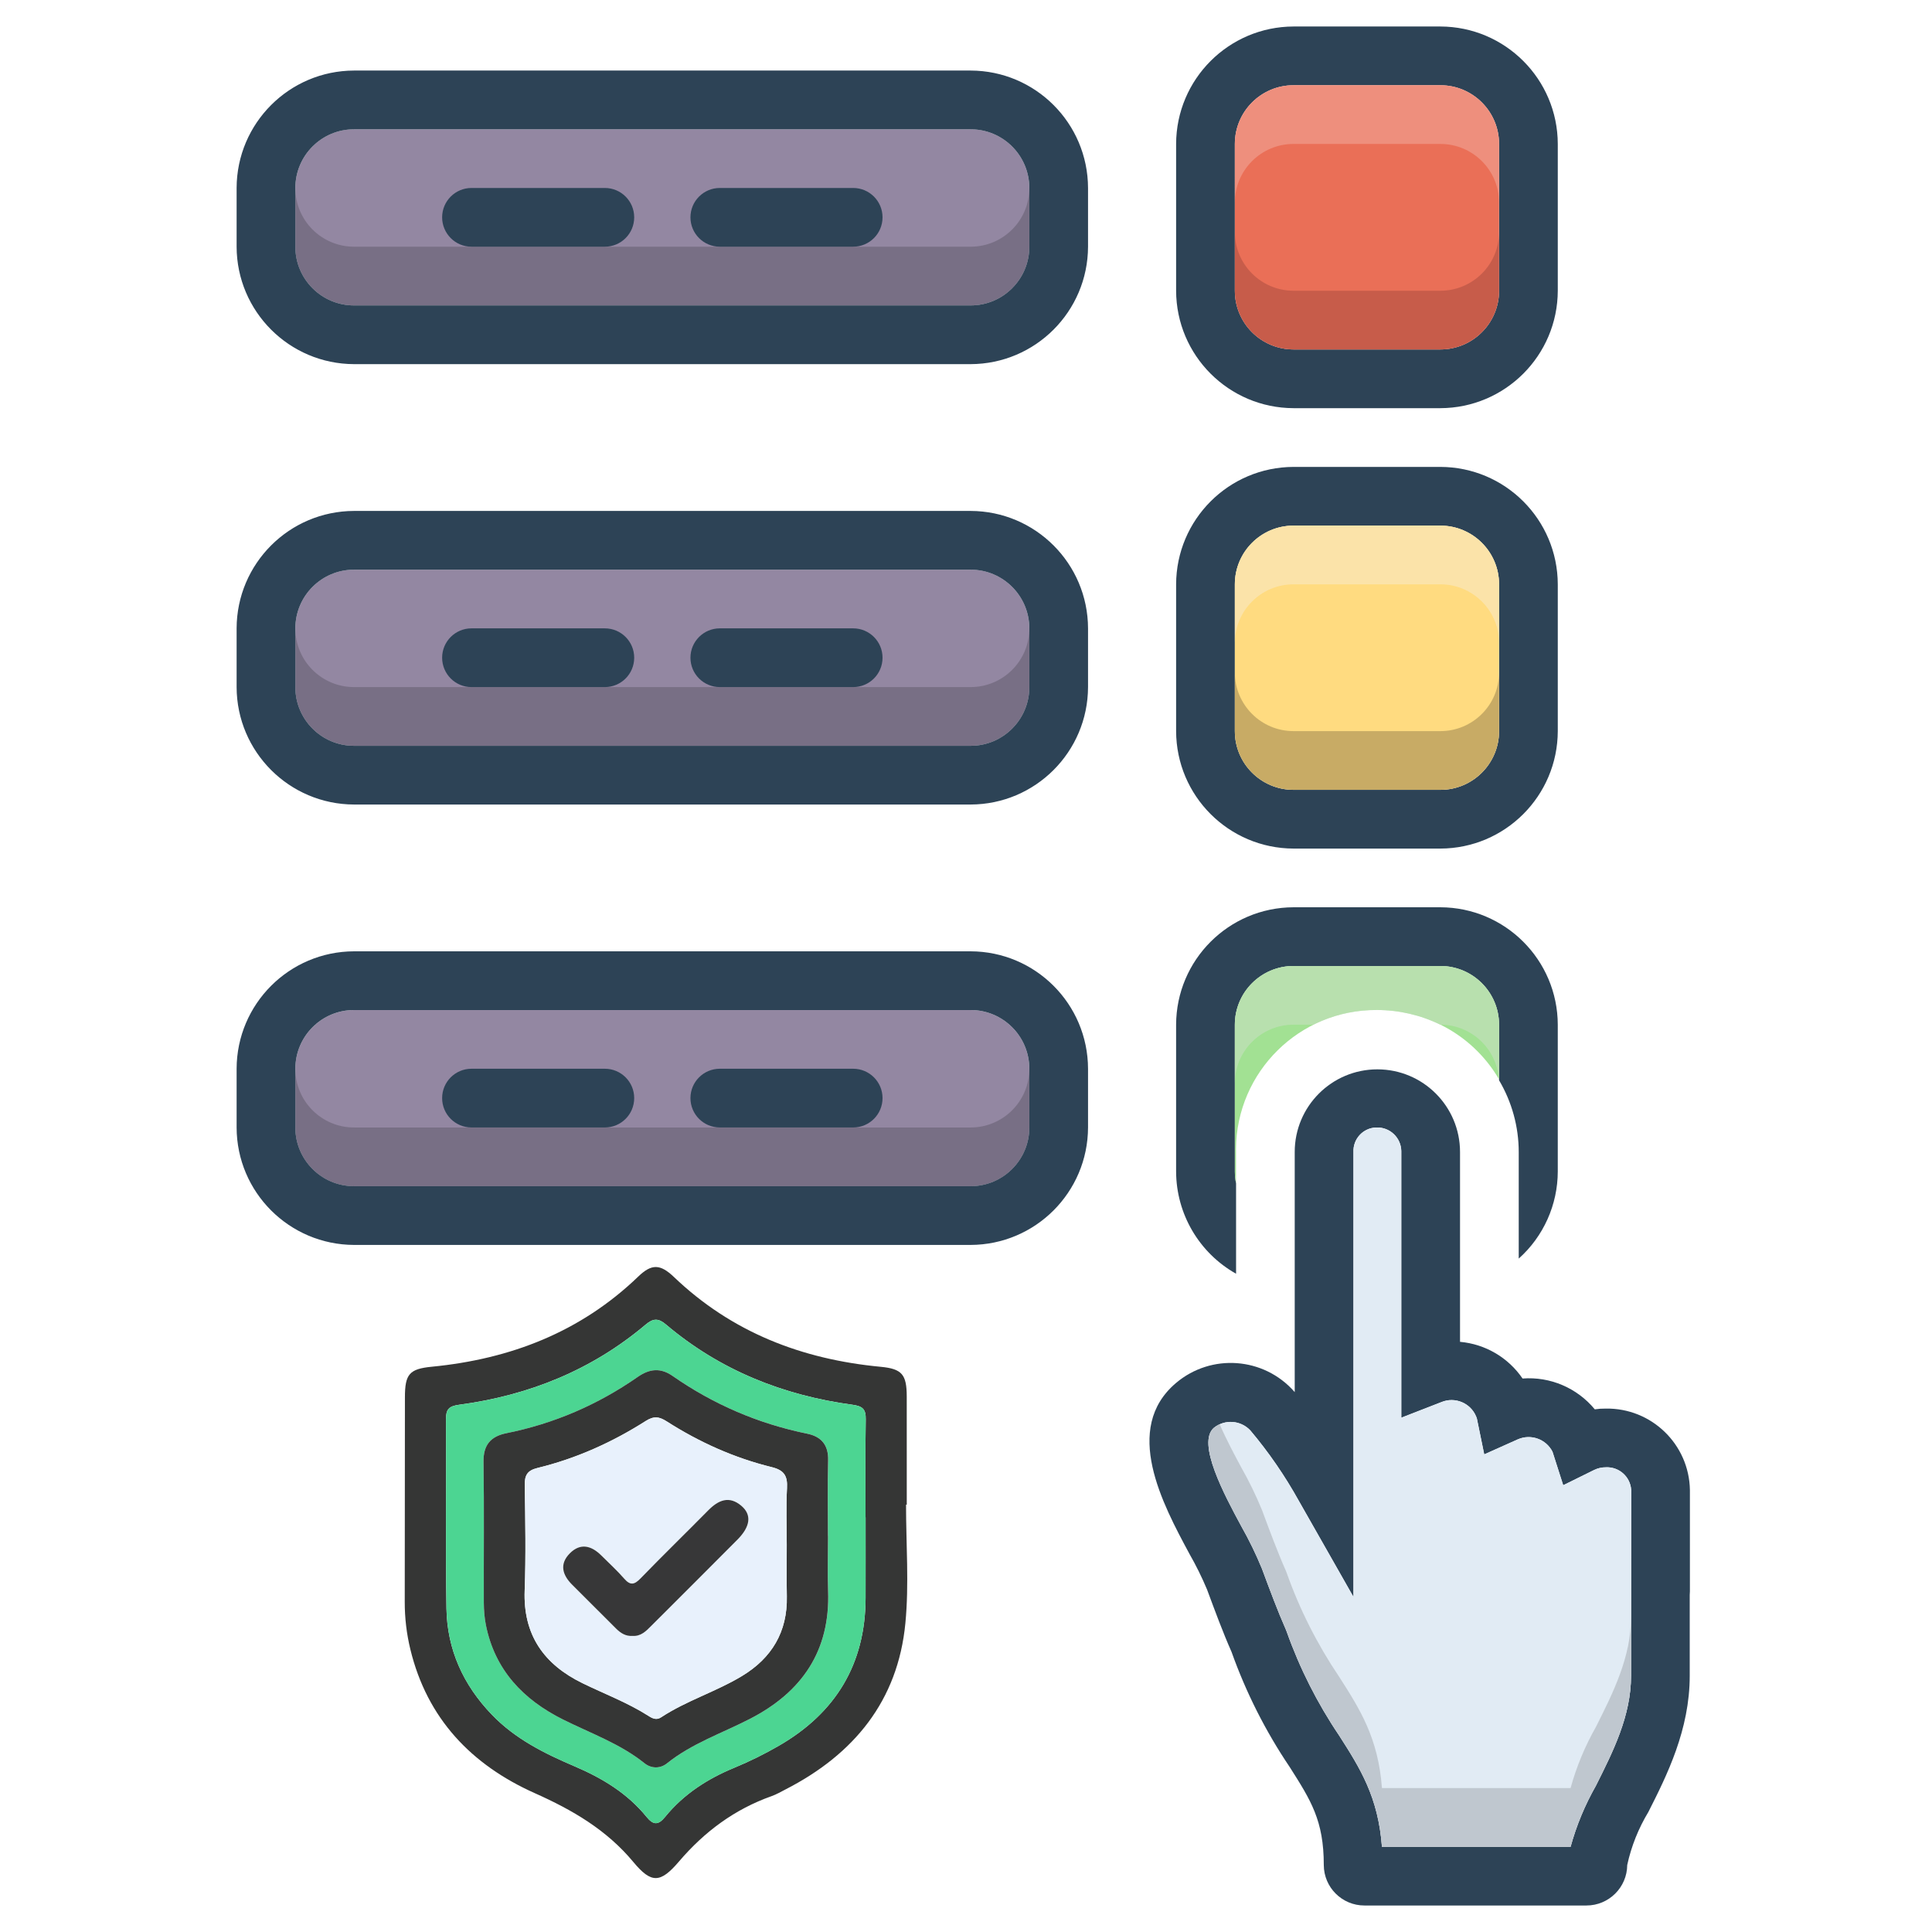<?xml version="1.0" encoding="UTF-8"?>
<svg xmlns="http://www.w3.org/2000/svg" xmlns:xlink="http://www.w3.org/1999/xlink" version="1.1" id="Layer_1" x="0px" y="0px" width="85px" height="85px" viewBox="0 0 85 85" xml:space="preserve">
<g id="Layer_1_1_" display="none">
	<path display="inline" fill="#030303" d="M42.807,4.472c11.269,0,22.541,0.083,33.808-0.04c4.668-0.05,8.201,3.523,8.171,8.15   c-0.093,14.03-0.03,28.062-0.036,42.092c-0.001,3.911-2.402,6.93-6.115,7.725c-0.722,0.156-1.455,0.146-2.188,0.146   c-6.227,0.003-12.452,0.012-18.68-0.011c-0.637-0.005-0.884,0.112-0.861,0.819c0.055,1.888,0.041,3.774,0.005,5.662   c-0.011,0.575,0.123,0.765,0.731,0.756c2.533-0.035,5.07-0.043,7.604-0.002c2.022,0.033,3.799,0.73,5.179,2.271   c0.86,0.957,1.315,2.081,1.313,3.38c-0.004,1.27,0.004,2.536-0.002,3.807c-0.004,1.282-0.434,1.723-1.721,1.723   c-10.113,0.003-20.229,0-30.343,0c-7.945,0-15.89,0.002-23.835,0c-1.569,0-1.926-0.359-1.928-1.938c0-0.985,0-1.973,0-2.959   c0-3.25,1.911-5.522,5.111-6.137c1.094-0.208,2.189-0.146,3.286-0.151c1.888-0.014,3.776-0.037,5.662,0.014   c0.662,0.021,0.786-0.19,0.773-0.801c-0.04-1.858-0.05-3.723,0.003-5.578c0.021-0.73-0.233-0.864-0.905-0.862   c-6.311,0.022-12.622,0.006-18.933,0.018c-3.29,0.009-5.734-1.385-7.253-4.317c-0.511-0.986-0.75-2.062-0.75-3.174   c-0.003-14.371-0.021-28.738,0.01-43.105C0.925,7.689,4.33,4.485,8.742,4.481C20.098,4.464,31.452,4.472,42.807,4.472z    M74.936,42.17c-1.026,0.671-1.494,1.51-0.854,2.717c0.128,0.24,0.154,0.535,0.217,0.807c0.08,0.353,0.286,0.531,0.649,0.523   c1.06,0.271,2.118,0.547,3.18,0.819c1.106,0.296,2.214,0.595,3.322,0.888c0.353,0.094,0.618,0.137,0.601-0.416   c-0.041-1.316-0.031-2.638-0.002-3.955c0.01-0.432-0.166-0.585-0.546-0.673c-1.116-0.26-2.226-0.543-3.338-0.817   c-0.531-0.146-1.083-0.241-1.589-0.447C75.837,41.315,75.316,41.498,74.936,42.17z M80.848,39.854   c0.037,0.02,0.075,0.039,0.114,0.058c-0.017-0.042-0.034-0.083-0.051-0.125c-0.06-0.124-0.103-0.262-0.183-0.37   c-2.58-3.447-7.891-3.564-10.854-0.207c-0.59,0.668-1.184,0.963-2.063,0.733c-5.571-1.457-11.148-2.902-16.729-4.34   c-0.768-0.198-1.188-0.633-1.341-1.429c-0.646-3.31-3.31-5.64-6.655-5.796c-1.201-0.056-2.37,0.157-3.539,0.887   c1.757,0.452,3.354,0.897,4.969,1.264c0.905,0.206,1.41,0.689,1.625,1.59c0.287,1.202,0.631,2.391,0.979,3.577   c0.183,0.612,0.032,1.105-0.394,1.543c-0.94,0.97-1.888,1.936-2.826,2.907c-0.478,0.493-1.016,0.624-1.688,0.435   c-1.353-0.379-2.715-0.724-4.083-1.045c-0.324-0.076-0.655-0.3-1.094-0.127c0.127,0.184,0.211,0.325,0.315,0.45   c2.805,3.407,7.819,3.493,10.792,0.141c0.646-0.726,1.271-0.942,2.221-0.69c5.402,1.437,10.814,2.847,16.238,4.209   c1.008,0.254,1.539,0.721,1.732,1.756c0.355,1.889,1.434,3.345,3.023,4.399c2.127,1.416,5.152,1.556,6.933,0.339   c-0.248-0.279-0.608-0.271-0.923-0.354c-1.355-0.362-2.719-0.711-4.084-1.038c-0.698-0.168-1.145-0.553-1.333-1.251   c-0.338-1.247-0.7-2.488-1.039-3.734c-0.19-0.707-0.05-1.313,0.503-1.847c0.833-0.799,1.657-1.611,2.425-2.471   c0.642-0.716,1.328-0.907,2.259-0.643C77.672,39.123,79.232,39.597,80.848,39.854z M71.443,52.832   c-0.848-0.587-1.752-0.85-2.815-0.828c-3.257,0.059-6.517,0.061-9.772-0.003c-0.922-0.019-1.551,0.265-2.021,1.006   c-0.657,0.611-1.38,0.72-2.146,0.233c-1.453-0.924-2.764-0.811-4.408-0.139c-1.754,0.717-2.854,1.608-3.25,3.438   c-0.166,0.771-0.733,1.168-1.543,1.168c-1.771,0.002-3.542,0.002-5.313,0c-0.764-0.001-1.273-0.366-1.532-1.085   c-0.114-0.315-0.284-0.62-0.35-0.942c-0.254-1.255-0.949-2.021-2.247-2.209c-0.243-0.035-0.501-0.139-0.697-0.283   c-1.479-1.104-2.923-0.855-4.375,0.054c-0.766,0.479-1.487,0.379-2.144-0.234c-0.472-0.745-1.102-1.046-2.026-1.006   c-1.852,0.08-3.709,0.021-5.564,0.024c-4.58,0.009-9.161,0.021-13.741,0.031c-1.038-0.231-1.361-0.593-1.361-1.597   c-0.007-12.816-0.008-25.636,0-38.455c0-1.399,0.862-2.254,2.25-2.313C8.583,9.683,8.78,9.688,8.977,9.688   c22.568,0,45.134,0,67.705,0c0.281,0,0.563-0.004,0.844,0.021c1.107,0.103,1.912,0.931,1.99,2.044   c0.021,0.281,0.01,0.563,0.01,0.845c0,7.241,0,14.481,0.009,21.722c0,0.31-0.146,0.677,0.282,0.877   c0.785,0.365,1.439,0.938,2.223,1.531c0-0.281,0-0.44,0-0.6c0-7.974,0.008-15.947-0.004-23.92c-0.006-2.98-2.066-5.029-5.061-5.03   c-22.767-0.006-45.531-0.006-68.293,0C5.654,7.181,3.618,9.25,3.61,12.293c-0.008,3.156-0.002,6.311-0.002,9.467   c0,10.96,0.006,21.92-0.006,32.879c-0.002,1.52,0.449,2.82,1.55,3.873c1.112,1.066,2.479,1.317,3.97,1.316   c22.455-0.014,44.911-0.01,67.366-0.01c0.31,0,0.619-0.004,0.93-0.021c2.211-0.107,4.032-1.611,4.475-3.794   c0.342-1.685,0.078-3.396,0.15-5.233C78.824,53.631,75.311,54.195,71.443,52.832z M74.945,34.031   c0.308,0.015,0.627-0.016,0.922,0.054c0.855,0.204,0.976-0.165,0.972-0.946c-0.034-6.354-0.019-12.709-0.019-19.064   c0-1.797,0-1.797-1.872-1.635c-0.169-0.015-0.335-0.044-0.503-0.044C52.814,12.394,31.182,12.397,9.55,12.38   c-0.608,0-0.729,0.175-0.728,0.75c0.017,11.802,0.02,23.604-0.006,35.405c-0.001,0.705,0.233,0.802,0.849,0.799   c4.844-0.021,9.689-0.012,14.534-0.012c0.269,0,0.537,0,0.967,0c-0.768-0.805-0.59-1.563-0.155-2.262   c0.853-1.365,0.727-2.57,0.132-4.112c-0.715-1.852-1.674-3.013-3.592-3.436c-0.753-0.166-1.068-0.736-1.059-1.518   c0.021-1.662,0.005-3.323,0.006-4.985c0.001-1.238,0.155-1.615,1.328-1.917c1.692-0.437,2.481-1.452,3.196-3.057   c0.773-1.735,0.805-3.118-0.13-4.655c-0.489-0.804-0.248-1.476,0.405-2.103c1.138-1.091,2.236-2.224,3.353-3.339   c0.917-0.916,1.249-1.059,2.363-0.427c1.477,0.838,2.726,0.743,4.346,0.105c1.782-0.702,2.845-1.629,3.262-3.439   c0.199-0.863,0.836-1.189,1.712-1.175c1.548,0.027,3.099,0.007,4.646,0.007c1.457,0,1.775,0.124,2.166,1.48   c0.442,1.54,1.338,2.305,2.832,2.987c1.822,0.833,3.313,0.928,4.961-0.115c0.65-0.41,1.287-0.222,1.828,0.331   c0.905,0.927,1.825,1.839,2.748,2.75c1.911,1.888,1.873,1.699,0.729,4.084c-0.419,0.874-0.572,1.615,0.011,2.481   c0.37,0.548,0.657,1.205,0.782,1.852c0.205,1.044,0.806,1.515,1.77,1.842c2.659,0.903,2.346,0.848,2.355,3.405   c0.004,0.758-0.247,1.707,0.111,2.224c0.394,0.564,1.435,0.473,2.182,0.703c0.023,0.008,0.053,0.018,0.079,0.028   c0.321,0.131,0.567,0.053,0.823-0.2C70.182,35.062,72.412,34.192,74.945,34.031z M28.872,35.802   c-0.384-7.415,5.85-14.176,13.27-14.392c7.521-0.219,13.526,4.876,14.538,12.356c0.051,0.375,0.184,0.542,0.524,0.628   c1.553,0.393,3.104,0.795,4.653,1.2c0.383,0.1,0.592,0.101,0.604-0.429c0.043-1.681,0.068-1.681-1.525-2.302   c-0.263-0.102-0.519-0.222-0.785-0.305c-0.648-0.203-1.034-0.629-1.195-1.291c-0.393-1.594-1.021-3.091-1.874-4.496   c-0.317-0.524-0.33-1.057-0.063-1.607c0.172-0.354,0.32-0.717,0.48-1.077c0.563-1.26,0.564-1.263-0.406-2.227   c-0.558-0.555-1.046-1.376-1.714-1.571c-0.721-0.211-1.489,0.494-2.226,0.823c-0.688,0.308-1.271,0.292-1.906-0.106   c-1.102-0.689-2.273-1.287-3.54-1.542c-1.326-0.268-2.115-0.93-2.392-2.239c-0.033-0.162-0.146-0.31-0.176-0.472   c-0.168-0.87-0.664-1.171-1.55-1.069c-0.859,0.099-1.88-0.213-2.564,0.152c-0.661,0.354-0.703,1.461-1.011,2.238   c-0.252,0.637-0.655,1.001-1.322,1.157c-0.987,0.23-1.962,0.541-2.853,1.019c-2.883,1.548-1.911,1.406-5.009,0.099   c-0.406-0.171-0.671-0.167-0.946,0.18c-0.173,0.219-0.398,0.397-0.594,0.6c-0.548,0.563-1.422,1.067-1.547,1.714   c-0.124,0.638,0.483,1.436,0.82,2.14c0.334,0.699,0.313,1.323-0.105,1.989c-0.673,1.076-1.271,2.223-1.501,3.464   c-0.261,1.414-1.067,2.091-2.37,2.493c-1.407,0.433-1.39,0.504-1.383,1.952c0.004,0.787-0.25,1.764,0.121,2.307   c0.369,0.541,1.362,0.688,2.107,0.931c0.758,0.247,1.151,0.742,1.317,1.491c0.232,1.047,0.506,2.131,1.123,2.981   c1.118,1.539,1.053,2.987,0.071,4.498c-0.367,0.563-0.319,1.021,0.257,1.407c0.137,0.093,0.237,0.24,0.362,0.354   c0.6,0.545,1.05,1.491,1.784,1.58c0.679,0.082,1.458-0.479,2.158-0.828c0.678-0.338,1.277-0.304,1.906,0.103   c0.806,0.521,1.659,1.056,2.582,1.216c2.109,0.36,3.345,1.505,3.743,3.588c0.078,0.408,0.328,0.521,0.729,0.512   c0.816-0.027,1.64-0.06,2.449,0.006c0.662,0.054,0.958-0.209,1.131-0.813c0.16-0.563,0.438-1.096,0.633-1.649   c0.193-0.557,0.563-0.903,1.122-1.039c1.653-0.396,3.199-1.056,4.654-1.928c0.474-0.281,0.938-0.295,1.449-0.103   c0.854,0.321,1.705,1.192,2.527,0.896c0.791-0.285,1.315-1.265,2.02-1.869c0.511-0.438,0.572-0.812,0.277-1.424   c-0.369-0.772-1.063-1.557-0.851-2.416c0.226-0.895-0.206-0.964-0.798-1.089c-0.305-0.063-0.619-0.103-0.898-0.224   c-0.559-0.242-0.869-0.075-1.246,0.408c-2.629,3.394-6.104,5.318-10.395,5.502C35.58,49.609,29.284,43.768,28.872,35.802z    M42.837,78.238c7.856,0,15.714,0.005,23.572-0.008c0.858-0.002,2.01,0.379,2.493-0.174c0.424-0.483,0.103-1.607,0.137-2.447   c0.041-0.998-0.413-1.729-1.189-2.289c-0.899-0.65-1.928-0.862-3.023-0.862c-14.674,0.005-29.345,0.004-44.017,0.004   c-0.226,0-0.451-0.002-0.675,0.017c-2.325,0.191-3.51,1.459-3.51,3.748c0,0.338,0.051,0.688-0.01,1.012   c-0.168,0.904,0.253,1.021,1.05,1.021C26.053,78.229,34.445,78.238,42.837,78.238z M42.756,69.755   c3.547,0,7.096-0.009,10.645,0.011c0.55,0.002,0.803-0.092,0.787-0.729c-0.043-1.913-0.039-3.83-0.004-5.743   c0.012-0.62-0.238-0.761-0.791-0.76c-7.098,0.01-14.19,0.011-21.29-0.005c-0.522,0-0.676,0.166-0.669,0.68   c0.025,1.941,0.036,3.887-0.005,5.828c-0.012,0.615,0.199,0.734,0.767,0.73C35.717,69.743,39.237,69.755,42.756,69.755z    M51.479,42.481c-0.918-0.495-1.563-0.34-2.375,0.355c-5.365,4.607-13.638,2.094-15.628-4.689   c-0.187-0.637-0.344-1.272,0.176-1.829c0.523-0.561,1.155-0.438,1.806-0.269c2.121,0.552,4.249,1.08,6.369,1.632   c0.311,0.081,0.543,0.148,0.837-0.112c1.762-1.557,1.749-1.543,1.166-3.745c-0.151-0.574-0.44-0.801-0.995-0.934   c-2.103-0.508-4.196-1.057-6.287-1.612c-1.507-0.4-1.809-1.489-0.745-2.606c4.949-5.192,13.729-3.345,16.175,3.403   c0.072,0.211,0.139,0.427,0.207,0.641c0.244,0.746,0.99,0.717,1.473,0.663c0.434-0.049,0.104-0.634,0.017-0.957   c-1.271-4.605-5.249-7.93-9.894-8.291c-4.812-0.374-9.317,2.3-11.229,6.659c-1.946,4.435-0.879,9.558,2.675,12.853   C39.92,48.001,47.711,47.467,51.479,42.481z M60.552,49.271c2.269,0,4.388,0,6.589,0c-0.58-0.953-1.072-1.862-1.315-2.875   c-0.068-0.282-0.271-0.342-0.482-0.396c-1.711-0.445-3.426-0.873-5.133-1.327c-0.517-0.136-0.563,0.084-0.401,0.468   c0.281,0.672,0.575,1.338,0.896,1.994C61.05,47.855,61.2,48.557,60.552,49.271z"></path>
	<path display="inline" fill="#D7EBFD" d="M74.945,34.031c-2.533,0.161-4.766,1.03-6.59,2.832c-0.256,0.253-0.502,0.332-0.824,0.2   c-0.026-0.011-0.053-0.02-0.079-0.028c-0.747-0.23-1.788-0.139-2.181-0.703c-0.359-0.518-0.108-1.466-0.112-2.224   c-0.013-2.558,0.304-2.502-2.357-3.405c-0.962-0.327-1.563-0.798-1.768-1.842c-0.125-0.647-0.412-1.304-0.782-1.852   c-0.583-0.867-0.43-1.607-0.011-2.481c1.147-2.385,1.186-2.196-0.728-4.084c-0.924-0.91-1.844-1.823-2.746-2.75   c-0.543-0.553-1.181-0.741-1.828-0.331c-1.651,1.042-3.142,0.947-4.961,0.115c-1.494-0.682-2.393-1.447-2.834-2.987   c-0.392-1.356-0.707-1.479-2.164-1.48c-1.551,0-3.102,0.021-4.647-0.007c-0.876-0.015-1.513,0.312-1.712,1.175   c-0.417,1.81-1.48,2.737-3.262,3.439c-1.62,0.638-2.869,0.733-4.346-0.105c-1.115-0.632-1.446-0.489-2.363,0.427   c-1.116,1.115-2.214,2.248-3.353,3.339c-0.653,0.627-0.895,1.298-0.405,2.103c0.935,1.538,0.903,2.92,0.13,4.655   c-0.714,1.604-1.503,2.62-3.196,3.057c-1.173,0.303-1.327,0.679-1.328,1.917c-0.001,1.662,0.014,3.324-0.006,4.985   c-0.009,0.782,0.305,1.352,1.059,1.518c1.918,0.422,2.877,1.584,3.592,3.436c0.595,1.542,0.721,2.747-0.132,4.112   c-0.435,0.695-0.613,1.457,0.155,2.262c-0.43,0-0.698,0-0.967,0c-4.844,0-9.689-0.012-14.534,0.012   c-0.616,0.003-0.85-0.094-0.849-0.799C8.843,36.733,8.84,24.931,8.823,13.129c0-0.575,0.12-0.75,0.728-0.75   c21.631,0.017,43.264,0.014,64.895,0.016c0.168,0,0.334,0.029,0.505,0.044C74.947,19.637,74.945,26.834,74.945,34.031z"></path>
	<path display="inline" fill="#E8EBED" d="M28.825,53.007c0.657,0.613,1.378,0.714,2.144,0.234c1.452-0.909,2.897-1.157,4.375-0.054   c0.196,0.146,0.455,0.248,0.697,0.282c1.298,0.188,1.993,0.955,2.247,2.21c0.065,0.322,0.236,0.627,0.35,0.942   c0.259,0.719,0.768,1.084,1.532,1.085c1.771,0.002,3.543,0.002,5.314,0c0.809,0,1.379-0.396,1.545-1.168   c0.394-1.829,1.494-2.725,3.248-3.438c1.646-0.672,2.957-0.785,4.408,0.139c0.766,0.484,1.485,0.378,2.146-0.233   c4.573,0.004,9.146,0.007,13.721,0.015c0.315,0,0.614-0.035,0.892-0.188c3.867,1.364,7.384,0.799,10.602-2.063   c-0.07,1.843,0.188,3.553-0.148,5.233c-0.441,2.183-2.266,3.687-4.477,3.794c-0.313,0.018-0.62,0.021-0.932,0.021   c-22.453,0-44.909-0.004-67.364,0.011c-1.49,0.001-2.858-0.25-3.97-1.315c-1.101-1.055-1.552-2.356-1.55-3.873   C3.615,43.68,3.608,32.72,3.608,21.76c0-3.156-0.006-6.311,0.002-9.467C3.618,9.25,5.654,7.181,8.678,7.18   c22.765-0.006,45.53-0.006,68.294,0c2.99,0,5.055,2.05,5.06,5.03c0.012,7.974,0.004,15.947,0.004,23.92c0,0.159,0,0.318,0,0.6   c-0.78-0.593-1.435-1.166-2.22-1.531c-0.434-0.2-0.285-0.567-0.285-0.877c-0.008-7.241-0.006-14.481-0.006-21.722   c0-0.282,0.009-0.564-0.012-0.845c-0.076-1.114-0.884-1.942-1.988-2.044c-0.28-0.026-0.563-0.021-0.846-0.021   c-22.568-0.001-45.138-0.001-67.706,0c-0.197,0-0.395-0.005-0.592,0.003c-1.388,0.059-2.249,0.914-2.25,2.313   c-0.005,12.818-0.004,25.638,0,38.457c0,1.004,0.324,1.362,1.361,1.596c-0.106,0.771,0.311,0.967,0.993,0.965   C15.267,53.011,22.046,53.011,28.825,53.007z"></path>
	<path display="inline" fill="#FBDD75" d="M28.872,35.802c0.413,7.966,6.708,13.808,14.671,13.474   c4.289-0.18,7.766-2.105,10.395-5.5c0.375-0.482,0.688-0.649,1.246-0.407c0.279,0.118,0.596,0.159,0.898,0.224   c0.592,0.125,1.021,0.194,0.798,1.092c-0.216,0.856,0.479,1.641,0.851,2.414c0.295,0.611,0.23,0.983-0.277,1.426   c-0.701,0.604-1.229,1.584-2.021,1.869c-0.822,0.295-1.674-0.576-2.523-0.897c-0.516-0.192-0.979-0.181-1.451,0.103   c-1.455,0.872-3.001,1.53-4.654,1.928c-0.563,0.137-0.929,0.482-1.119,1.037c-0.195,0.559-0.476,1.086-0.636,1.651   c-0.173,0.604-0.469,0.866-1.131,0.813c-0.813-0.063-1.633-0.035-2.449-0.008c-0.4,0.014-0.651-0.103-0.729-0.511   c-0.398-2.083-1.634-3.226-3.743-3.588c-0.923-0.16-1.776-0.694-2.582-1.216c-0.629-0.403-1.228-0.438-1.906-0.104   c-0.7,0.351-1.479,0.91-2.158,0.83c-0.734-0.09-1.184-1.035-1.784-1.58c-0.125-0.111-0.225-0.262-0.362-0.354   c-0.576-0.387-0.625-0.844-0.257-1.407c0.982-1.511,1.046-2.959-0.071-4.498c-0.617-0.851-0.891-1.934-1.123-2.981   c-0.166-0.749-0.559-1.244-1.317-1.491c-0.745-0.243-1.738-0.39-2.107-0.931c-0.371-0.543-0.116-1.521-0.121-2.307   c-0.007-1.448-0.024-1.519,1.383-1.952c1.303-0.402,2.109-1.079,2.37-2.493c0.23-1.242,0.828-2.389,1.501-3.464   c0.418-0.666,0.44-1.29,0.105-1.989c-0.337-0.704-0.944-1.502-0.82-2.14c0.125-0.646,0.999-1.151,1.547-1.714   c0.196-0.202,0.421-0.38,0.594-0.6c0.275-0.347,0.54-0.351,0.946-0.18c3.098,1.307,2.126,1.449,5.009-0.099   c0.891-0.478,1.866-0.789,2.853-1.019c0.667-0.155,1.07-0.52,1.322-1.157c0.308-0.777,0.35-1.885,1.011-2.238   c0.684-0.366,1.705-0.054,2.564-0.152c0.888-0.102,1.382,0.2,1.552,1.069c0.027,0.163,0.141,0.31,0.174,0.472   c0.273,1.309,1.063,1.971,2.392,2.239c1.265,0.255,2.44,0.853,3.54,1.542c0.637,0.398,1.223,0.414,1.906,0.106   c0.732-0.329,1.505-1.034,2.226-0.823c0.668,0.195,1.156,1.016,1.714,1.571c0.973,0.964,0.969,0.967,0.406,2.227   c-0.16,0.359-0.311,0.723-0.482,1.077c-0.268,0.551-0.256,1.083,0.063,1.607c0.851,1.404,1.481,2.901,1.874,4.496   c0.16,0.662,0.547,1.087,1.197,1.291c0.268,0.083,0.521,0.203,0.785,0.305c1.596,0.622,1.566,0.621,1.523,2.302   c-0.014,0.53-0.225,0.529-0.604,0.429c-1.549-0.404-3.103-0.807-4.652-1.2c-0.342-0.086-0.475-0.253-0.525-0.628   c-1.011-7.48-7.016-12.575-14.537-12.356C34.722,21.625,28.488,28.387,28.872,35.802z"></path>
	<path display="inline" fill="#EBEEF0" d="M42.837,78.238c-8.393,0-16.785-0.012-25.177,0.018c-0.797,0.002-1.218-0.113-1.05-1.018   c0.061-0.326,0.01-0.674,0.01-1.012c0-2.289,1.186-3.56,3.51-3.748c0.224-0.021,0.45-0.02,0.675-0.02   c14.672,0,29.345,0.001,44.017-0.004c1.099,0,2.123,0.212,3.025,0.861c0.774,0.562,1.229,1.289,1.188,2.287   c-0.034,0.842,0.287,1.965-0.139,2.447c-0.481,0.553-1.635,0.172-2.492,0.174C58.552,78.243,50.693,78.238,42.837,78.238z"></path>
	<path display="inline" fill="#817481" d="M80.846,39.855c-1.611-0.258-3.174-0.732-4.738-1.177   c-0.93-0.264-1.614-0.073-2.258,0.643c-0.768,0.86-1.592,1.672-2.425,2.471c-0.553,0.531-0.694,1.14-0.503,1.845   c0.339,1.248,0.701,2.489,1.039,3.736c0.189,0.7,0.635,1.083,1.333,1.251c1.366,0.327,2.728,0.676,4.084,1.038   c0.313,0.084,0.675,0.072,0.923,0.352c-1.779,1.219-4.805,1.08-6.932-0.336c-1.594-1.058-2.668-2.514-3.023-4.4   c-0.195-1.034-0.729-1.504-1.734-1.756c-5.424-1.362-10.836-2.771-16.237-4.208c-0.947-0.252-1.575-0.036-2.222,0.69   c-2.975,3.353-7.986,3.269-10.792-0.141c-0.104-0.125-0.188-0.266-0.315-0.45c0.438-0.173,0.77,0.052,1.094,0.127   c1.368,0.321,2.731,0.666,4.083,1.045c0.673,0.189,1.21,0.058,1.689-0.435c0.938-0.971,1.885-1.937,2.824-2.907   c0.428-0.438,0.572-0.932,0.395-1.543c-0.354-1.186-0.691-2.375-0.979-3.577c-0.215-0.901-0.719-1.385-1.625-1.59   c-1.614-0.367-3.21-0.813-4.968-1.264c1.169-0.73,2.338-0.943,3.539-0.887c3.346,0.157,6.012,2.487,6.655,5.796   c0.153,0.795,0.573,1.23,1.341,1.429c5.577,1.438,11.154,2.883,16.729,4.34c0.88,0.23,1.472-0.064,2.062-0.733   c2.965-3.358,8.271-3.24,10.854,0.207c0.08,0.108,0.123,0.246,0.183,0.37C80.891,39.81,80.867,39.832,80.846,39.855z"></path>
	<path display="inline" fill="#A499A4" d="M42.756,69.755c-3.52,0-7.04-0.012-10.56,0.013c-0.568,0.004-0.779-0.115-0.767-0.729   c0.041-1.939,0.03-3.889,0.005-5.828c-0.006-0.516,0.147-0.681,0.669-0.678c7.096,0.014,14.192,0.013,21.29,0.003   c0.553-0.001,0.803,0.14,0.791,0.76c-0.035,1.913-0.039,3.83,0.004,5.743c0.016,0.638-0.237,0.729-0.787,0.729   C49.854,69.746,46.305,69.755,42.756,69.755z"></path>
	<path display="inline" fill="#E7E9EB" d="M51.479,42.481c-3.768,4.985-11.559,5.52-16.255,1.162   c-3.554-3.293-4.621-8.417-2.675-12.854c1.912-4.359,6.421-7.033,11.229-6.659c4.646,0.361,8.623,3.686,9.895,8.291   c0.09,0.322,0.417,0.908-0.018,0.957c-0.479,0.054-1.228,0.083-1.473-0.663c-0.068-0.213-0.134-0.43-0.207-0.641   c-2.443-6.748-11.226-8.595-16.174-3.403c-1.064,1.117-0.762,2.207,0.745,2.606c2.091,0.555,4.184,1.104,6.287,1.612   c0.552,0.133,0.843,0.36,0.995,0.934c0.583,2.202,0.596,2.188-1.166,3.745c-0.294,0.26-0.526,0.193-0.837,0.112   c-2.121-0.553-4.248-1.081-6.369-1.632c-0.65-0.169-1.283-0.292-1.806,0.269c-0.52,0.556-0.363,1.191-0.176,1.829   c1.993,6.784,10.264,9.297,15.629,4.689C49.913,42.141,50.561,41.986,51.479,42.481z"></path>
	<path display="inline" fill="#C3E1FE" d="M74.945,34.031c0-7.197,0.002-14.394,0.003-21.591c1.872-0.162,1.872-0.162,1.872,1.635   c0,6.355-0.016,12.71,0.019,19.064c0.004,0.781-0.114,1.149-0.972,0.946C75.572,34.015,75.253,34.046,74.945,34.031z"></path>
	<path display="inline" fill="#D4E8FA" d="M60.552,49.271c0.648-0.715,0.498-1.416,0.147-2.14c-0.318-0.653-0.612-1.321-0.896-1.993   c-0.16-0.385-0.109-0.604,0.403-0.469c1.707,0.454,3.422,0.885,5.133,1.327c0.212,0.058,0.414,0.112,0.481,0.396   c0.246,1.014,0.738,1.922,1.318,2.875C64.939,49.271,62.82,49.271,60.552,49.271z"></path>
	<path display="inline" fill="#D2E4F3" d="M28.825,53.007c-6.779,0.004-13.559,0.004-20.338,0.017   c-0.683,0.002-1.099-0.192-0.993-0.965c4.58-0.012,9.161-0.021,13.741-0.033c1.855-0.004,3.712,0.059,5.564-0.021   C27.724,51.961,28.353,52.262,28.825,53.007z"></path>
	<path display="inline" fill="#E6E9EC" d="M78.164,42.063c1.111,0.274,2.223,0.557,3.338,0.817c0.38,0.088,0.557,0.242,0.546,0.673   c-0.03,1.317-0.039,2.639,0.002,3.955c0.019,0.553-0.248,0.51-0.601,0.416c-1.108-0.293-2.215-0.592-3.322-0.888   C78.141,45.379,78.15,43.721,78.164,42.063z"></path>
	<path display="inline" fill="#C2DFFB" d="M78.164,42.063c-0.014,1.658-0.023,3.315-0.037,4.974c-1.061-0.273-2.12-0.547-3.18-0.819   c-0.004-1.35-0.008-2.698-0.012-4.047c0.381-0.673,0.898-0.855,1.64-0.554C77.081,41.822,77.633,41.918,78.164,42.063z"></path>
	<path display="inline" fill="#D2E4F3" d="M71.443,52.832c-0.277,0.154-0.576,0.189-0.895,0.188   c-4.572-0.008-9.146-0.01-13.721-0.014c0.473-0.742,1.104-1.023,2.021-1.006c3.256,0.063,6.519,0.063,9.772,0.003   C69.691,51.982,70.598,52.245,71.443,52.832z"></path>
	<path display="inline" fill="#D3E6F8" d="M74.936,42.17c0.004,1.35,0.008,2.698,0.015,4.047c-0.363,0.008-0.569-0.174-0.649-0.523   c-0.063-0.271-0.089-0.563-0.217-0.807C73.441,43.682,73.906,42.841,74.936,42.17z"></path>
	<path display="inline" fill="#817481" d="M80.911,39.788c0.017,0.042,0.034,0.083,0.051,0.125c-0.039-0.02-0.077-0.039-0.114-0.058   C80.867,39.832,80.891,39.81,80.911,39.788z"></path>
</g>
<path fill="#9387A2" d="M15.577,5.687h27.126c1.426,0,2.583,1.157,2.583,2.583v2.583c0,1.427-1.157,2.583-2.583,2.583H15.577  c-1.427,0-2.583-1.157-2.583-2.583V8.271C12.994,6.844,14.15,5.687,15.577,5.687z"></path>
<path fill="#9387A2" d="M15.577,25.062h27.126c1.426,0,2.583,1.157,2.583,2.583v2.583c0,1.427-1.157,2.583-2.583,2.583H15.577  c-1.427,0-2.583-1.157-2.583-2.583v-2.583C12.994,26.219,14.15,25.062,15.577,25.062z"></path>
<path fill="#9387A2" d="M15.577,44.438h27.126c1.426,0,2.583,1.156,2.583,2.583v2.584c0,1.426-1.157,2.583-2.583,2.583H15.577  c-1.427,0-2.583-1.157-2.583-2.583v-2.584C12.994,45.594,14.15,44.438,15.577,44.438z"></path>
<path opacity="0.5" fill="#5F5968" d="M45.286,8.271v2.583c0,1.426-1.156,2.583-2.582,2.583h-0.001  H15.577c-1.427,0-2.583-1.156-2.583-2.582c0,0,0-0.001,0-0.001V8.271c0,1.426,1.155,2.583,2.582,2.583c0,0,0.001,0,0.001,0h27.126  c1.426,0,2.583-1.155,2.583-2.582C45.286,8.271,45.286,8.271,45.286,8.271z M45.286,27.646v2.583c0,1.426-1.156,2.583-2.582,2.583  h-0.001H15.577c-1.427,0-2.583-1.156-2.583-2.582c0,0,0-0.001,0-0.001v-2.583c0,1.426,1.155,2.583,2.582,2.583c0,0,0.001,0,0.001,0  h27.126c1.426,0,2.583-1.156,2.583-2.582C45.286,27.646,45.286,27.646,45.286,27.646z M45.286,47.021v2.584  c0,1.426-1.156,2.583-2.582,2.583h-0.001H15.577c-1.427,0-2.583-1.156-2.583-2.582v-0.001v-2.584c0,1.427,1.155,2.584,2.582,2.584  c0,0,0.001,0,0.001,0h27.126C44.129,49.604,45.286,48.448,45.286,47.021L45.286,47.021z"></path>
<path fill="#2D4356" d="M42.703,3.104H15.577c-2.85,0.008-5.159,2.317-5.167,5.167v2.583c0.008,2.85,2.317,5.158,5.167,5.167h27.126  c2.85-0.009,5.157-2.317,5.166-5.167V8.271C47.861,5.42,45.554,3.111,42.703,3.104z M45.286,10.854c0,1.426-1.156,2.583-2.582,2.583  h-0.001H15.577c-1.427,0-2.583-1.156-2.583-2.582c0,0,0-0.001,0-0.001V8.271c0-1.426,1.155-2.583,2.582-2.583c0,0,0.001,0,0.001,0  h27.126c1.426,0,2.583,1.156,2.583,2.582c0,0.001,0,0.001,0,0.002V10.854z M63.37,1.166h-6.459  c-2.851,0.008-5.158,2.317-5.167,5.167v6.458c0.009,2.85,2.316,5.158,5.167,5.167h6.459c2.85-0.009,5.157-2.317,5.166-5.167V6.333  C68.528,3.483,66.221,1.174,63.37,1.166z M65.953,12.791c0,1.426-1.156,2.583-2.582,2.583H63.37h-6.459  c-1.426,0-2.583-1.156-2.583-2.582c0,0,0-0.001,0-0.001V6.333c0-1.426,1.155-2.583,2.582-2.583c0,0,0,0,0.001,0h6.459  c1.426,0,2.583,1.156,2.583,2.582c0,0,0,0.001,0,0.002V12.791z"></path>
<path fill="#EA6F57" d="M56.911,3.75h6.459c1.426,0,2.583,1.157,2.583,2.583v6.458c0,1.427-1.157,2.583-2.583,2.583h-6.459  c-1.427,0-2.583-1.157-2.583-2.583V6.333C54.328,4.906,55.484,3.75,56.911,3.75z"></path>
<path fill="#2D4356" d="M20.744,10.854h5.866c0.714,0,1.292-0.578,1.292-1.292c0-0.714-0.578-1.292-1.292-1.292h-5.866  c-0.714,0-1.292,0.578-1.292,1.292C19.453,10.275,20.03,10.854,20.744,10.854z M31.669,10.854h5.867  c0.713,0,1.292-0.578,1.292-1.292c0-0.714-0.579-1.292-1.292-1.292h-5.867c-0.713,0-1.292,0.578-1.292,1.292  C30.377,10.275,30.956,10.854,31.669,10.854z M42.703,22.479H15.577c-2.85,0.008-5.159,2.316-5.167,5.167v2.583  c0.008,2.85,2.317,5.158,5.167,5.167h27.126c2.85-0.008,5.157-2.316,5.166-5.167v-2.583C47.861,24.795,45.554,22.487,42.703,22.479z   M45.286,30.229c0,1.426-1.156,2.583-2.582,2.583h-0.001H15.577c-1.427,0-2.583-1.156-2.583-2.582c0,0,0-0.001,0-0.001v-2.583  c0-1.426,1.155-2.583,2.582-2.583c0,0,0.001,0,0.001,0h27.126c1.426,0,2.583,1.156,2.583,2.582c0,0,0,0.001,0,0.001V30.229z   M63.37,20.542h-6.459c-2.851,0.008-5.158,2.316-5.167,5.167v6.458c0.009,2.85,2.316,5.158,5.167,5.167h6.459  c2.85-0.008,5.157-2.316,5.166-5.167v-6.458C68.528,22.858,66.221,20.549,63.37,20.542z M65.953,32.167  c0,1.426-1.156,2.583-2.582,2.583H63.37h-6.459c-1.426,0-2.583-1.156-2.583-2.582c0,0,0-0.001,0-0.001v-6.458  c0-1.426,1.155-2.583,2.582-2.583c0,0,0,0,0.001,0h6.459c1.426,0,2.583,1.156,2.583,2.582c0,0,0,0.001,0,0.001V32.167z"></path>
<path fill="#FFDB80" d="M56.911,23.125h6.459c1.426,0,2.583,1.157,2.583,2.583v6.458c0,1.427-1.157,2.583-2.583,2.583h-6.459  c-1.427,0-2.583-1.157-2.583-2.583v-6.458C54.328,24.281,55.484,23.125,56.911,23.125z"></path>
<path fill="#2D4356" d="M20.744,30.229h5.866c0.714,0,1.292-0.578,1.292-1.292c0-0.714-0.578-1.292-1.292-1.292h-5.866  c-0.714,0-1.292,0.578-1.292,1.292C19.453,29.651,20.03,30.229,20.744,30.229z M31.669,30.229h5.867  c0.713,0,1.292-0.578,1.292-1.292c0-0.714-0.579-1.292-1.292-1.292h-5.867c-0.713,0-1.292,0.578-1.292,1.292  C30.377,29.651,30.956,30.229,31.669,30.229z M42.703,41.854H15.577c-2.85,0.008-5.159,2.316-5.167,5.167v2.584  c0.008,2.851,2.317,5.157,5.167,5.167h27.126c2.85-0.01,5.157-2.316,5.166-5.167v-2.584C47.861,44.17,45.554,41.862,42.703,41.854z   M45.286,49.604c0,1.426-1.156,2.583-2.582,2.583h-0.001H15.577c-1.427,0-2.583-1.156-2.583-2.582v-0.001v-2.584  c0-1.426,1.155-2.583,2.582-2.583c0,0,0.001,0,0.001,0h27.126c1.426,0,2.583,1.156,2.583,2.582v0.001V49.604z"></path>
<path fill="#2D4356" d="M20.744,49.604h5.866c0.714,0,1.292-0.578,1.292-1.292s-0.578-1.292-1.292-1.292h-5.866  c-0.714,0-1.292,0.578-1.292,1.292S20.03,49.604,20.744,49.604z M31.669,49.604h5.867c0.713,0,1.292-0.578,1.292-1.292  s-0.579-1.292-1.292-1.292h-5.867c-0.713,0-1.292,0.578-1.292,1.292S30.956,49.604,31.669,49.604z M54.382,56.039v-3.974  c-0.036-0.173-0.054-0.349-0.054-0.523v-6.459c0.001-1.426,1.157-2.582,2.583-2.583h6.459c1.426,0.001,2.581,1.157,2.583,2.583  v2.445c0.566,0.957,0.865,2.047,0.865,3.157v4.688c1.091-0.975,1.715-2.368,1.718-3.831v-6.459c-0.008-2.85-2.315-5.158-5.166-5.167  h-6.459c-2.851,0.008-5.158,2.317-5.167,5.167v6.459C51.75,53.406,52.756,55.124,54.382,56.039z"></path>
<path opacity="0.5" fill="#A54B3F" d="M65.953,10.208v2.583c0,1.426-1.156,2.583-2.582,2.583H63.37  h-6.459c-1.426,0-2.583-1.156-2.583-2.582c0,0,0-0.001,0-0.001v-2.583c0,1.426,1.155,2.583,2.582,2.583c0,0,0,0,0.001,0h6.459  c1.426,0,2.583-1.155,2.583-2.582C65.953,10.209,65.953,10.208,65.953,10.208z"></path>
<path opacity="0.5" fill="#937D4A" d="M65.953,29.583v2.583c0,1.426-1.156,2.583-2.582,2.583H63.37  h-6.459c-1.426,0-2.583-1.156-2.583-2.582c0,0,0-0.001,0-0.001v-2.583c0,1.426,1.155,2.583,2.582,2.583c0,0,0,0,0.001,0h6.459  c1.426,0,2.583-1.156,2.583-2.582C65.953,29.584,65.953,29.583,65.953,29.583z"></path>
<path opacity="0.5" fill="#F9EDD2" d="M65.953,25.708v2.583c0-1.426-1.156-2.583-2.582-2.583H63.37  h-6.459c-1.426,0-2.583,1.156-2.583,2.582c0,0,0,0.001,0,0.001v-2.583c0-1.426,1.155-2.583,2.582-2.583c0,0,0,0,0.001,0h6.459  c1.426,0,2.583,1.156,2.583,2.582C65.953,25.707,65.953,25.708,65.953,25.708z"></path>
<path fill="#A2E193" d="M65.953,45.083v2.396c0-0.006-0.007-0.006-0.013-0.013c-0.604-1.028-1.495-1.857-2.564-2.384H63.37  c-0.87-0.426-1.827-0.647-2.797-0.646c-3.399-0.021-6.173,2.717-6.194,6.116c0,0.043,0,0.086,0.001,0.129v1.383  c-0.034-0.173-0.052-0.349-0.052-0.523v-6.459c0-1.426,1.155-2.583,2.582-2.583c0,0,0,0,0.001,0h6.459  C64.796,42.5,65.953,43.656,65.953,45.083L65.953,45.083z"></path>
<path fill="#2D4356" d="M70.648,61.972c-0.162-0.002-0.324,0.009-0.484,0.033c-0.776-0.941-1.961-1.448-3.178-1.356  c-0.63-0.923-1.639-1.515-2.751-1.614v-8.352c0-2.008-1.628-3.636-3.637-3.636c-2.008,0-3.636,1.628-3.636,3.636v10.566  c-0.007-0.007-0.013-0.02-0.02-0.025c-1.342-1.519-3.65-1.688-5.199-0.382c-2.377,2.008-0.594,5.328,0.588,7.523  c0.291,0.508,0.549,1.032,0.775,1.57c0.343,0.924,0.697,1.886,1.078,2.745c0.637,1.788,1.496,3.489,2.558,5.063  c0.931,1.466,1.499,2.352,1.499,4.309c0.003,0.986,0.803,1.783,1.789,1.782h9.764c0.988,0.001,1.79-0.795,1.797-1.782  c0.179-0.823,0.494-1.61,0.93-2.332c0.814-1.607,1.82-3.616,1.82-5.993v-3.559c0.006-0.051,0.008-0.104,0.008-0.155V65.55  C74.313,63.541,72.658,61.94,70.648,61.972z M71.759,73.727c0,1.764-0.787,3.326-1.55,4.844c-0.479,0.845-0.854,1.744-1.11,2.681  H60.8c-0.162-2.196-0.963-3.462-1.886-4.902c-0.959-1.421-1.734-2.957-2.307-4.572l-0.039-0.097  c-0.354-0.802-0.703-1.737-1.045-2.661c-0.264-0.643-0.568-1.269-0.911-1.873c-0.743-1.375-1.977-3.676-1.201-4.333  c0.481-0.381,1.174-0.331,1.595,0.115c0.81,0.96,1.522,1.996,2.132,3.094l2.409,4.236V50.683c-0.025-0.57,0.416-1.053,0.986-1.077  c0.013-0.001,0.027-0.001,0.04-0.001c0.583-0.012,1.066,0.45,1.078,1.034c0.001,0.014,0.001,0.029,0,0.044v11.69l1.764-0.686  c0.597-0.248,1.281,0.035,1.529,0.633c0.012,0.029,0.023,0.061,0.033,0.091l0.323,1.576l1.473-0.659  c0.573-0.255,1.246-0.017,1.531,0.543l0.471,1.473l1.363-0.672c0.158-0.078,0.333-0.117,0.51-0.116  c0.582-0.03,1.08,0.413,1.117,0.994L71.759,73.727z"></path>
<path fill="#E1EBF4" d="M71.766,65.55l-0.007,8.177c0,1.764-0.787,3.326-1.55,4.844c-0.479,0.845-0.854,1.744-1.11,2.681H60.8  c-0.162-2.196-0.963-3.462-1.886-4.902c-0.959-1.421-1.734-2.957-2.307-4.572l-0.039-0.097c-0.354-0.802-0.703-1.737-1.045-2.661  c-0.264-0.643-0.568-1.269-0.911-1.873c-0.743-1.375-1.977-3.676-1.201-4.333c0.481-0.381,1.174-0.331,1.595,0.115  c0.81,0.96,1.522,1.996,2.132,3.094l2.409,4.236V50.683c-0.025-0.57,0.416-1.053,0.986-1.077c0.013-0.001,0.027-0.001,0.04-0.001  c0.583-0.012,1.066,0.45,1.078,1.034c0.001,0.014,0.001,0.029,0,0.044v11.69l1.764-0.686c0.597-0.248,1.281,0.035,1.529,0.633  c0.012,0.029,0.023,0.061,0.033,0.091l0.323,1.576l1.473-0.659c0.573-0.255,1.246-0.017,1.531,0.543l0.471,1.473l1.363-0.672  c0.158-0.078,0.333-0.117,0.51-0.116C71.23,64.525,71.729,64.969,71.766,65.55z"></path>
<path opacity="0.3" fill="#F9DBD7" d="M65.953,6.333v2.583c0-1.426-1.156-2.583-2.582-2.583H63.37  h-6.459c-1.426-0.001-2.583,1.155-2.583,2.582c0,0,0,0.001,0,0.001V6.333c0-1.426,1.155-2.583,2.582-2.583c0,0,0,0,0.001,0h6.459  c1.426,0,2.583,1.156,2.583,2.582C65.953,6.332,65.953,6.332,65.953,6.333z"></path>
<path opacity="0.5" fill="#CEE0CA" d="M65.953,45.083v2.396c0-0.006-0.007-0.006-0.013-0.013  c-0.102-1.342-1.218-2.38-2.564-2.384H63.37c-0.87-0.426-1.827-0.647-2.797-0.646c-0.966-0.003-1.919,0.219-2.784,0.646h-0.878  c-1.426,0-2.583,1.156-2.583,2.583v0.001v-2.584c0-1.426,1.155-2.583,2.582-2.583c0,0,0,0,0.001,0h6.459  C64.796,42.5,65.953,43.656,65.953,45.083L65.953,45.083z"></path>
<path opacity="0.5" fill="#9FA5AA" d="M71.759,71.144v2.583c0,1.764-0.787,3.326-1.55,4.844  c-0.479,0.845-0.854,1.744-1.11,2.681H60.8c-0.162-2.196-0.963-3.462-1.886-4.902c-0.959-1.421-1.734-2.957-2.307-4.572  l-0.039-0.097c-0.354-0.802-0.703-1.737-1.045-2.661c-0.264-0.643-0.568-1.269-0.911-1.873c-0.743-1.375-1.977-3.676-1.201-4.333  c0.074-0.064,0.159-0.115,0.251-0.149c0.291,0.671,0.659,1.356,0.95,1.899c0.343,0.604,0.647,1.229,0.911,1.873  c0.342,0.924,0.69,1.859,1.045,2.66l0.039,0.098c0.572,1.615,1.348,3.151,2.307,4.572c0.923,1.44,1.724,2.706,1.886,4.901h8.299  c0.257-0.936,0.631-1.836,1.11-2.68C70.972,74.469,71.759,72.906,71.759,71.144z"></path>
<g>
	<path fill-rule="evenodd" clip-rule="evenodd" fill="#353635" d="M39.862,66.201c0,1.738,0.137,3.49-0.029,5.212   c-0.328,3.418-2.267,5.774-5.271,7.313c-0.201,0.104-0.399,0.219-0.611,0.295c-1.629,0.578-2.954,1.56-4.078,2.876   c-0.821,0.964-1.217,0.974-2.006,0.026c-1.18-1.421-2.681-2.291-4.338-3.031c-2.783-1.243-4.735-3.277-5.474-6.324   c-0.167-0.688-0.249-1.384-0.248-2.093c0.006-2.999,0.004-5.997,0.008-8.996c0.001-1.022,0.191-1.252,1.184-1.349   c3.461-0.337,6.543-1.524,9.084-3.969c0.584-0.562,0.962-0.557,1.567,0.021c2.548,2.436,5.631,3.623,9.093,3.951   c0.94,0.089,1.147,0.335,1.15,1.304c0.003,1.588,0.001,3.175,0.001,4.763C39.884,66.201,39.873,66.201,39.862,66.201z    M38.083,66.755c-0.001,0-0.002,0-0.003,0c0-1.437-0.015-2.872,0.009-4.309c0.007-0.445-0.128-0.58-0.583-0.643   c-3.058-0.414-5.831-1.521-8.204-3.529c-0.34-0.288-0.561-0.28-0.898,0.004c-2.375,2.005-5.146,3.116-8.205,3.525   c-0.461,0.063-0.581,0.208-0.578,0.647c0.017,2.771-0.023,5.543,0.021,8.313c0.03,1.808,0.737,3.366,1.999,4.676   c1.022,1.062,2.304,1.702,3.625,2.265c1.226,0.522,2.334,1.189,3.18,2.231c0.301,0.372,0.52,0.365,0.818-0.002   c0.813-0.999,1.86-1.672,3.046-2.162c0.673-0.278,1.332-0.604,1.962-0.969c2.493-1.441,3.804-3.59,3.81-6.497   C38.086,69.123,38.083,67.939,38.083,66.755z"></path>
	<path fill-rule="evenodd" clip-rule="evenodd" fill="#4CD592" d="M38.083,66.755c0,1.185,0.003,2.368,0,3.552   c-0.006,2.907-1.317,5.056-3.81,6.497c-0.63,0.364-1.289,0.69-1.962,0.969c-1.186,0.49-2.232,1.163-3.046,2.162   c-0.298,0.367-0.517,0.374-0.818,0.002c-0.846-1.042-1.955-1.709-3.18-2.231c-1.322-0.563-2.603-1.203-3.625-2.265   c-1.262-1.31-1.969-2.868-1.999-4.676c-0.044-2.771-0.004-5.543-0.021-8.313c-0.003-0.439,0.117-0.585,0.578-0.647   c3.059-0.409,5.831-1.521,8.205-3.525c0.337-0.284,0.558-0.292,0.898-0.004c2.373,2.009,5.146,3.115,8.204,3.529   c0.455,0.063,0.59,0.197,0.583,0.643c-0.024,1.437-0.009,2.872-0.009,4.309C38.081,66.755,38.082,66.755,38.083,66.755z    M36.429,67.575c-0.001,0-0.001,0-0.002,0c0-1.108-0.021-2.217,0.008-3.325c0.019-0.677-0.3-1.047-0.922-1.174   c-2.149-0.439-4.122-1.287-5.92-2.54c-0.527-0.367-1.01-0.32-1.529,0.04c-1.755,1.224-3.682,2.058-5.783,2.479   c-0.692,0.14-1.019,0.515-1.007,1.261c0.031,2.064,0.006,4.131,0.013,6.196c0.001,0.324,0.026,0.655,0.09,0.974   c0.394,1.987,1.642,3.29,3.398,4.167c1.213,0.605,2.505,1.059,3.583,1.923c0.299,0.239,0.69,0.243,0.988,0.004   c1.098-0.88,2.422-1.325,3.649-1.957c2.288-1.177,3.535-2.988,3.439-5.63C36.404,69.188,36.429,68.382,36.429,67.575z"></path>
	<path fill-rule="evenodd" clip-rule="evenodd" fill="#353635" d="M36.429,67.575c0,0.807-0.025,1.612,0.004,2.418   c0.096,2.642-1.151,4.453-3.439,5.63c-1.227,0.632-2.552,1.077-3.649,1.957c-0.298,0.239-0.689,0.235-0.988-0.004   c-1.078-0.864-2.37-1.317-3.583-1.923c-1.756-0.877-3.004-2.18-3.398-4.167c-0.063-0.318-0.088-0.649-0.09-0.974   c-0.007-2.065,0.018-4.132-0.013-6.196c-0.011-0.746,0.315-1.121,1.007-1.261c2.101-0.422,4.028-1.256,5.783-2.479   c0.519-0.36,1.002-0.407,1.529-0.04c1.798,1.253,3.771,2.101,5.92,2.54c0.622,0.127,0.941,0.497,0.922,1.174   c-0.029,1.108-0.008,2.217-0.008,3.325C36.427,67.575,36.428,67.575,36.429,67.575z M34.613,67.968   c0-0.832-0.033-1.665,0.011-2.495c0.029-0.534-0.118-0.79-0.671-0.926c-1.647-0.405-3.186-1.095-4.615-2.009   c-0.338-0.216-0.569-0.251-0.934-0.018c-1.472,0.937-3.056,1.649-4.755,2.063c-0.465,0.114-0.57,0.332-0.563,0.775   c0.025,1.537,0.053,3.078-0.003,4.614c-0.072,1.958,0.847,3.252,2.542,4.08c0.971,0.474,1.988,0.855,2.904,1.439   c0.181,0.115,0.351,0.197,0.556,0.063c1.119-0.737,2.417-1.126,3.559-1.817c1.307-0.789,2.004-1.942,1.973-3.501   C34.603,69.48,34.615,68.725,34.613,67.968z"></path>
	<path fill-rule="evenodd" clip-rule="evenodd" fill="#E8F1FC" d="M34.614,67.968c0.001,0.757-0.011,1.513,0.004,2.27   c0.031,1.559-0.666,2.712-1.973,3.501c-1.142,0.691-2.44,1.08-3.559,1.817c-0.205,0.135-0.375,0.053-0.556-0.063   c-0.916-0.584-1.934-0.966-2.904-1.439c-1.696-0.828-2.615-2.122-2.542-4.08c0.057-1.536,0.028-3.077,0.003-4.614   c-0.007-0.443,0.097-0.661,0.563-0.775c1.699-0.414,3.283-1.127,4.755-2.063c0.365-0.233,0.596-0.198,0.934,0.018   c1.429,0.914,2.968,1.604,4.615,2.009c0.553,0.136,0.7,0.392,0.671,0.926C34.58,66.303,34.613,67.136,34.614,67.968z    M27.826,71.973c0.372,0.026,0.6-0.213,0.833-0.445c1.263-1.264,2.53-2.521,3.788-3.79c0.574-0.579,0.638-1.096,0.17-1.491   c-0.539-0.455-1.011-0.246-1.452,0.2c-0.989,1.002-1.999,1.985-2.98,2.996c-0.269,0.275-0.447,0.323-0.717,0.014   c-0.313-0.36-0.669-0.682-1.007-1.02c-0.435-0.434-0.919-0.567-1.386-0.098s-0.334,0.95,0.103,1.384   c0.643,0.64,1.283,1.278,1.922,1.92C27.301,71.847,27.525,71.993,27.826,71.973z"></path>
	<path fill-rule="evenodd" clip-rule="evenodd" fill="#373738" d="M27.826,71.973c-0.301,0.021-0.525-0.126-0.729-0.33   c-0.639-0.642-1.279-1.28-1.922-1.92c-0.437-0.434-0.57-0.914-0.103-1.384s0.952-0.336,1.386,0.098   c0.338,0.338,0.694,0.659,1.007,1.02c0.27,0.31,0.449,0.262,0.717-0.014c0.981-1.011,1.991-1.994,2.98-2.996   c0.441-0.446,0.914-0.655,1.452-0.2c0.468,0.396,0.404,0.912-0.17,1.491c-1.258,1.269-2.525,2.526-3.788,3.79   C28.426,71.76,28.198,71.999,27.826,71.973z"></path>
</g>
</svg>
